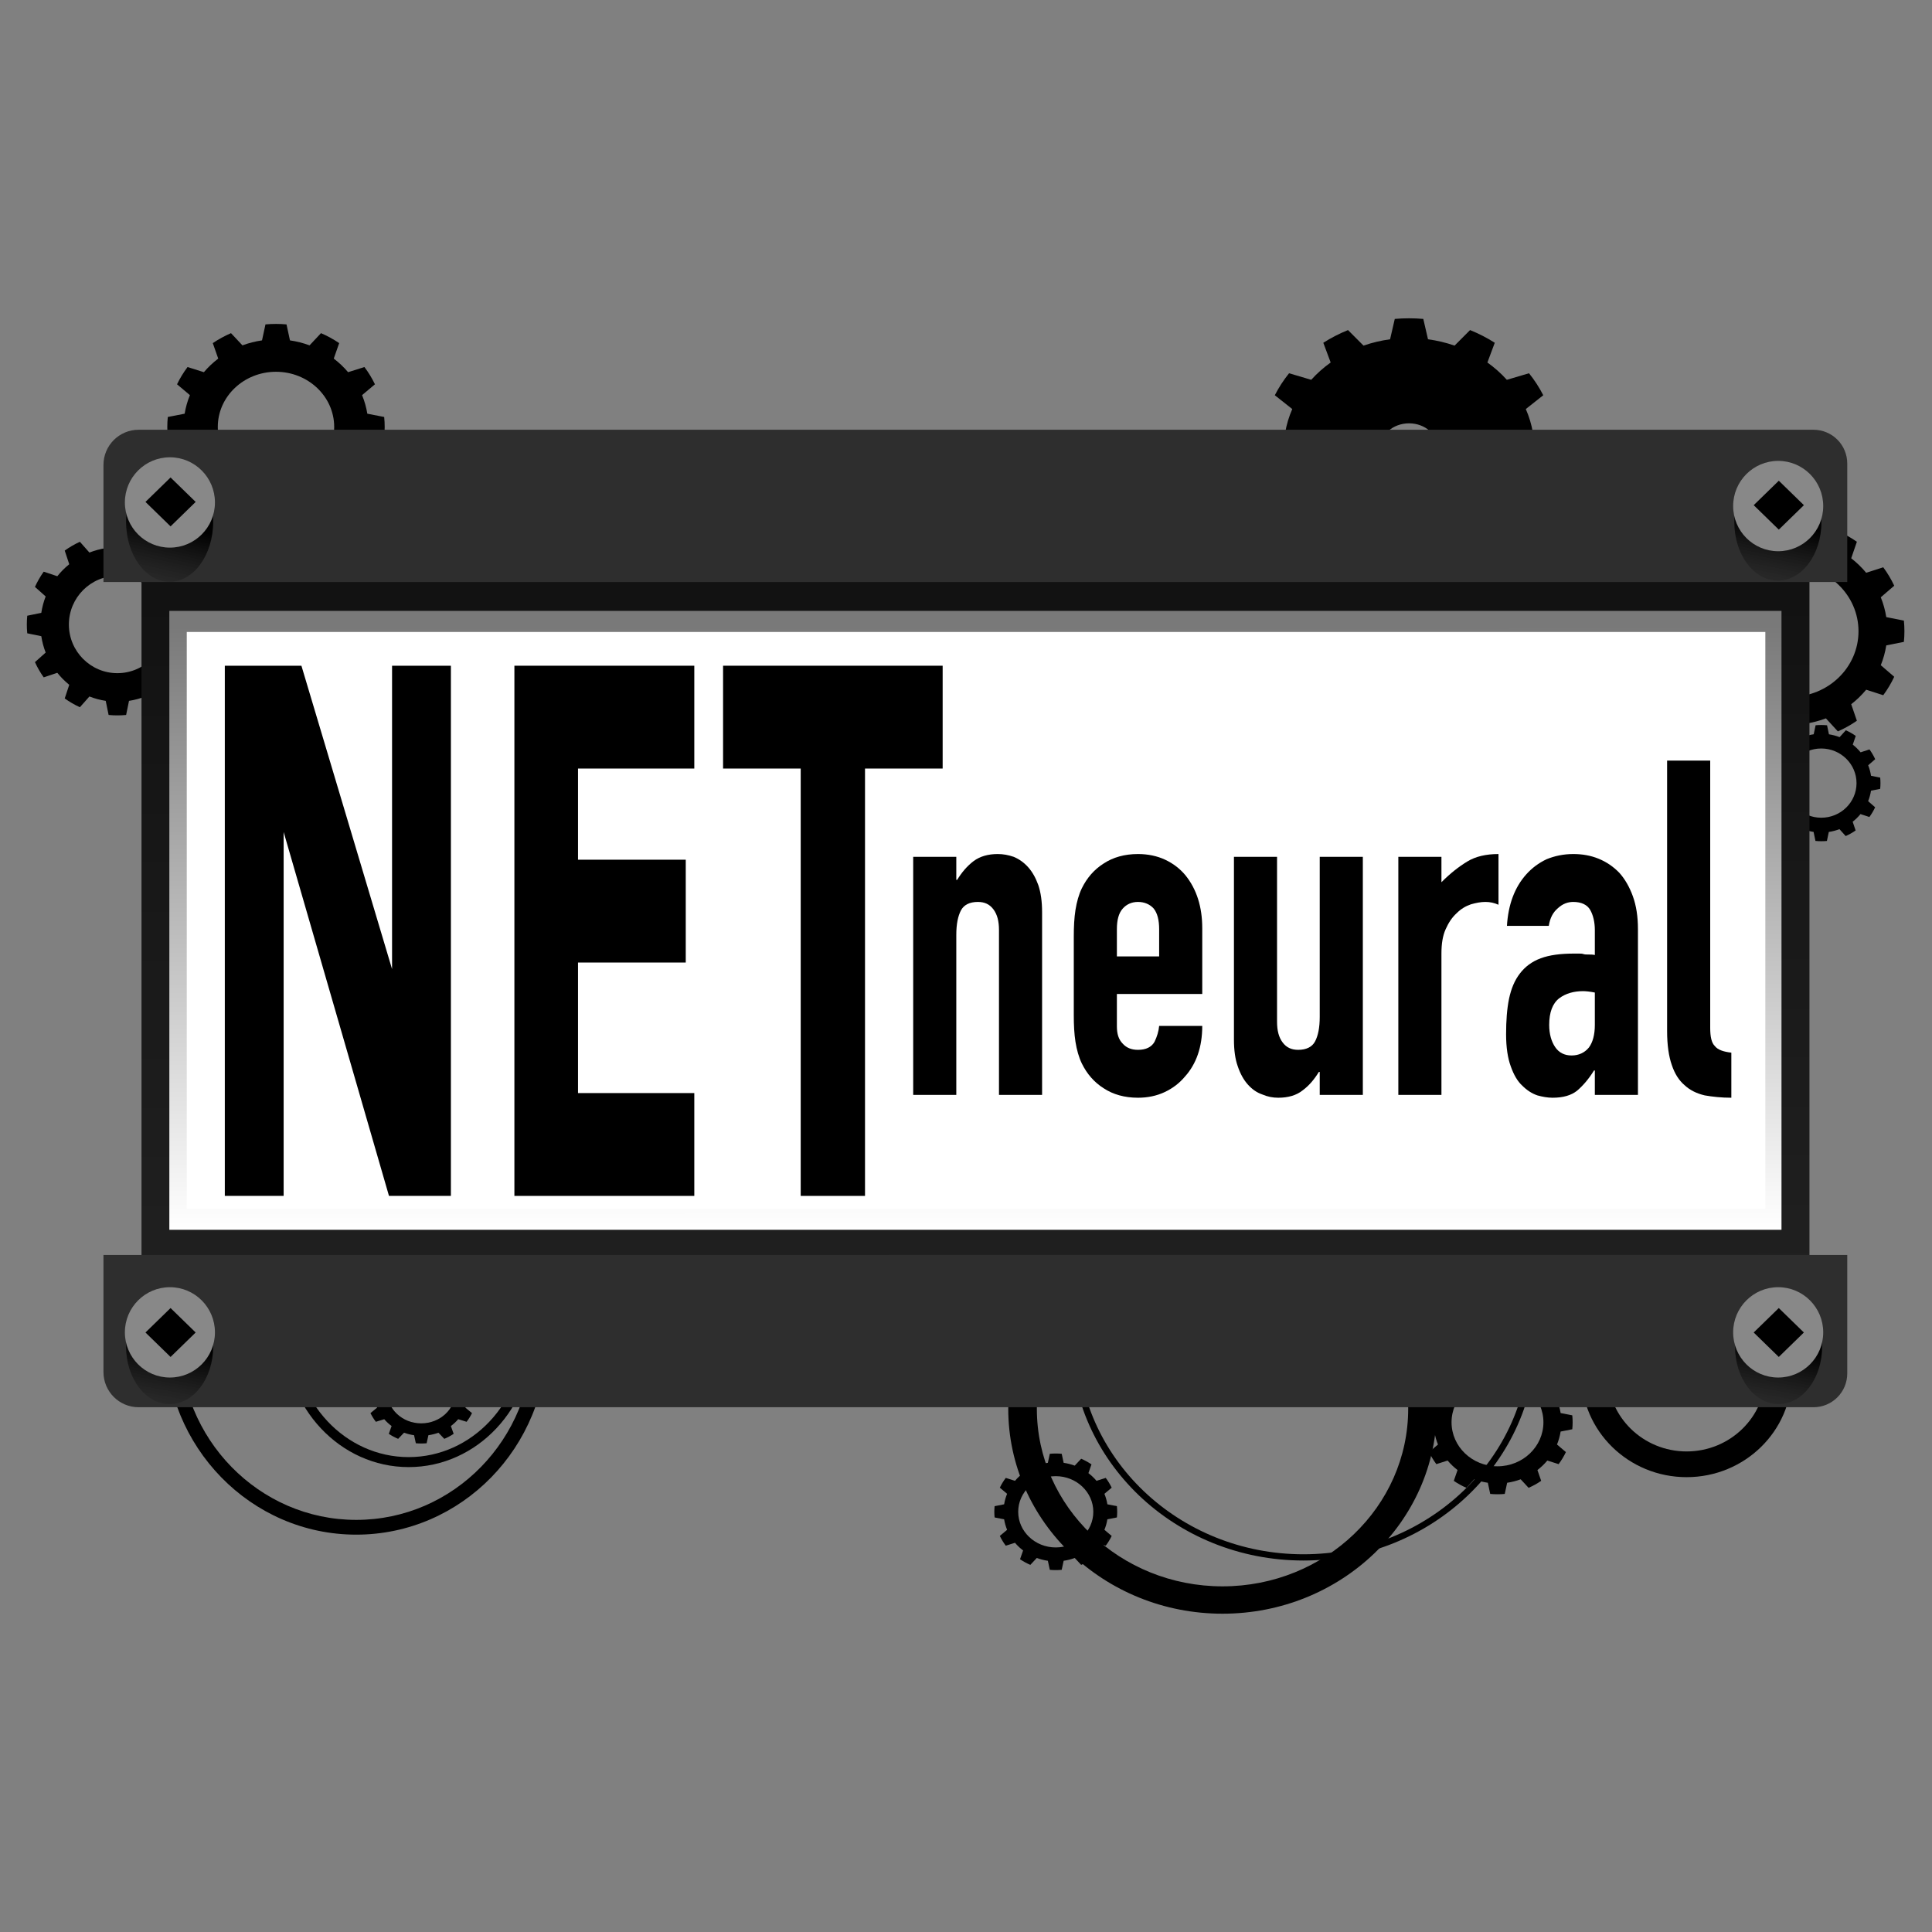 <?xml version="1.0" encoding="UTF-8" standalone="no"?>
<!DOCTYPE svg PUBLIC "-//W3C//DTD SVG 1.1//EN" "http://www.w3.org/Graphics/SVG/1.1/DTD/svg11.dtd">
<svg width="100%" height="100%" viewBox="0 0 256 256" version="1.1" xmlns="http://www.w3.org/2000/svg" xmlns:xlink="http://www.w3.org/1999/xlink" xml:space="preserve" xmlns:serif="http://www.serif.com/" style="fill-rule:evenodd;clip-rule:evenodd;stroke-linejoin:round;stroke-miterlimit:2;">
    <rect x="0" y="0" width="256" height="256" fill="#808080" stroke="none"/>
    <g transform="matrix(1,0,0,1,1.756,39.916)">
        <g id="Layer1">
            <g>
                <g transform="matrix(1,0,0,1,0,-65.254)">
                    <path d="M45.45,176.911C59.407,176.911 70.738,188.511 70.738,202.799C70.738,217.087 59.407,228.687 45.45,228.687C31.493,228.687 20.162,217.087 20.162,202.799C20.162,188.511 31.493,176.911 45.45,176.911ZM45.45,178.868C58.352,178.868 68.827,189.591 68.827,202.799C68.827,216.008 58.352,226.731 45.45,226.731C32.548,226.731 22.073,216.008 22.073,202.799C22.073,189.591 32.548,178.868 45.45,178.868Z"/>
                </g>
                <g transform="matrix(1,0,0,1,0,-65.254)">
                    <path d="M52.392,184.701C61.466,184.701 68.834,192.55 68.834,202.219C68.834,211.887 61.466,219.736 52.392,219.736C43.317,219.736 35.949,211.887 35.949,202.219C35.949,192.55 43.317,184.701 52.392,184.701ZM52.392,186.025C60.78,186.025 67.591,193.281 67.591,202.219C67.591,211.156 60.78,218.412 52.392,218.412C44.003,218.412 37.192,211.156 37.192,202.219C37.192,193.281 44.003,186.025 52.392,186.025Z"/>
                </g>
                <g transform="matrix(1,0,0,1,0,-65.254)">
                    <path d="M160.235,184.856C175.905,184.856 188.628,197.023 188.628,212.009C188.628,226.995 175.905,239.162 160.235,239.162C144.564,239.162 131.842,226.995 131.842,212.009C131.842,197.023 144.564,184.856 160.235,184.856ZM160.235,188.482C173.813,188.482 184.837,199.024 184.837,212.009C184.837,224.994 173.813,235.537 160.235,235.537C146.657,235.537 135.633,224.994 135.633,212.009C135.633,199.024 146.657,188.482 160.235,188.482Z"/>
                </g>
                <g transform="matrix(1,0,0,1,0,-65.254)">
                    <path d="M170.955,173.281C187.962,173.281 201.769,186.462 201.769,202.698C201.769,218.934 187.962,232.115 170.955,232.115C153.949,232.115 140.142,218.934 140.142,202.698C140.142,186.462 153.949,173.281 170.955,173.281ZM170.955,174.108C187.484,174.108 200.903,186.919 200.903,202.698C200.903,218.477 187.484,231.288 170.955,231.288C154.427,231.288 141.008,218.477 141.008,202.698C141.008,186.919 154.427,174.108 170.955,174.108Z"/>
                </g>
                <g transform="matrix(1,0,0,1,0,-65.254)">
                    <path d="M221.73,193.804C229.423,193.804 235.669,199.913 235.669,207.437C235.669,214.961 229.423,221.069 221.73,221.069C214.036,221.069 207.79,214.961 207.79,207.437C207.79,199.913 214.036,193.804 221.73,193.804ZM221.73,197.212C227.5,197.212 232.184,201.794 232.184,207.437C232.184,213.08 227.5,217.661 221.73,217.661C215.959,217.661 211.275,213.08 211.275,207.437C211.275,201.794 215.959,197.212 221.73,197.212Z"/>
                </g>
                <g transform="matrix(1,0,0,1,0,-65.254)">
                    <path d="M14.956,96.105L15.338,97.972C16.077,98.086 16.802,98.281 17.499,98.554L18.761,97.128C19.466,97.45 20.139,97.84 20.77,98.293L20.171,100.102C20.755,100.571 21.285,101.104 21.753,101.69L23.556,101.089C24.006,101.722 24.395,102.397 24.716,103.106L23.296,104.371C23.567,105.071 23.762,105.799 23.875,106.541L25.735,106.925C25.81,107.699 25.81,108.479 25.735,109.254L23.875,109.637C23.762,110.38 23.567,111.107 23.296,111.807L24.716,113.073C24.395,113.781 24.006,114.457 23.556,115.09L21.753,114.488C21.285,115.074 20.755,115.607 20.171,116.077L20.77,117.886C20.139,118.338 19.466,118.728 18.761,119.05L17.499,117.625C16.802,117.897 16.077,118.092 15.338,118.206L14.956,120.073C14.184,120.149 13.407,120.149 12.635,120.073L12.253,118.206C11.513,118.092 10.789,117.897 10.091,117.625L8.83,119.05C8.124,118.728 7.451,118.338 6.821,117.886L7.42,116.077C6.836,115.607 6.305,115.074 5.838,114.488L4.035,115.09C3.584,114.457 3.196,113.781 2.875,113.073L4.295,111.807C4.023,111.107 3.829,110.38 3.716,109.637L1.855,109.254C1.78,108.479 1.78,107.699 1.855,106.925L3.716,106.541C3.829,105.799 4.023,105.071 4.295,104.371L2.875,103.106C3.196,102.397 3.584,101.722 4.035,101.089L5.838,101.69C6.305,101.104 6.836,100.571 7.42,100.102L6.821,98.293C7.451,97.84 8.124,97.45 8.83,97.128L10.091,98.554C10.789,98.281 11.513,98.086 12.253,97.972L12.635,96.105C13.407,96.03 14.184,96.03 14.956,96.105ZM13.795,101.642C17.34,101.642 20.218,104.531 20.218,108.089C20.218,111.647 17.34,114.536 13.795,114.536C10.25,114.536 7.372,111.647 7.372,108.089C7.372,104.531 10.25,101.642 13.795,101.642Z"/>
                </g>
                <g transform="matrix(1,0,0,1,0,-65.254)">
                    <path d="M36.207,68.323L36.666,70.44C37.554,70.569 38.424,70.79 39.261,71.099L40.776,69.483C41.623,69.848 42.431,70.29 43.188,70.803L42.469,72.854C43.17,73.387 43.807,73.991 44.369,74.655L46.533,73.973C47.074,74.691 47.54,75.457 47.926,76.26L46.22,77.695C46.547,78.488 46.78,79.313 46.916,80.155L49.15,80.59C49.24,81.468 49.24,82.352 49.15,83.23L46.916,83.665C46.78,84.507 46.547,85.332 46.22,86.125L47.926,87.56C47.54,88.364 47.074,89.129 46.533,89.847L44.369,89.165C43.807,89.83 43.17,90.434 42.469,90.966L43.188,93.017C42.431,93.53 41.623,93.972 40.776,94.337L39.261,92.721C38.424,93.031 37.554,93.252 36.666,93.38L36.207,95.498C35.281,95.583 34.348,95.583 33.421,95.498L32.962,93.38C32.074,93.252 31.204,93.031 30.367,92.721L28.853,94.337C28.006,93.972 27.198,93.53 26.44,93.017L27.16,90.966C26.459,90.434 25.822,89.83 25.26,89.165L23.096,89.847C22.555,89.129 22.088,88.364 21.703,87.56L23.408,86.125C23.082,85.332 22.849,84.507 22.713,83.665L20.479,83.23C20.389,82.352 20.389,81.468 20.479,80.59L22.713,80.155C22.849,79.313 23.082,78.488 23.408,77.695L21.703,76.26C22.088,75.457 22.555,74.691 23.096,73.973L25.26,74.655C25.822,73.991 26.459,73.387 27.16,72.854L26.44,70.803C27.198,70.29 28.006,69.848 28.853,69.483L30.367,71.099C31.204,70.79 32.074,70.569 32.962,70.44L33.421,68.323C34.348,68.238 35.281,68.238 36.207,68.323ZM34.814,74.601C39.07,74.601 42.526,77.876 42.526,81.91C42.526,85.944 39.07,89.219 34.814,89.219C30.558,89.219 27.103,85.944 27.103,81.91C27.103,77.876 30.558,74.601 34.814,74.601Z"/>
                </g>
                <g transform="matrix(0.907,0,0,1,20.427,-65.254)">
                    <path d="M238.776,94.474L239.304,96.734C240.327,96.872 241.33,97.108 242.294,97.438L244.038,95.712C245.014,96.102 245.945,96.574 246.817,97.122L245.989,99.312C246.796,99.881 247.53,100.525 248.177,101.235L250.67,100.507C251.293,101.273 251.831,102.091 252.274,102.948L250.31,104.481C250.686,105.328 250.955,106.209 251.111,107.108L253.685,107.572C253.788,108.509 253.788,109.454 253.685,110.391L251.111,110.856C250.955,111.754 250.686,112.635 250.31,113.482L252.274,115.015C251.831,115.872 251.293,116.69 250.67,117.457L248.177,116.728C247.53,117.438 246.796,118.083 245.989,118.651L246.817,120.841C245.945,121.389 245.014,121.861 244.038,122.251L242.294,120.525C241.33,120.855 240.327,121.091 239.304,121.229L238.776,123.49C237.708,123.581 236.633,123.581 235.566,123.49L235.038,121.229C234.015,121.091 233.012,120.855 232.048,120.525L230.304,122.251C229.328,121.861 228.397,121.389 227.524,120.841L228.353,118.651C227.546,118.083 226.812,117.438 226.165,116.728L223.672,117.457C223.049,116.69 222.511,115.872 222.067,115.015L224.031,113.482C223.656,112.635 223.387,111.754 223.23,110.856L220.657,110.391C220.554,109.454 220.554,108.509 220.657,107.572L223.23,107.108C223.387,106.209 223.656,105.328 224.031,104.481L222.067,102.948C222.511,102.091 223.049,101.273 223.672,100.507L226.165,101.235C226.812,100.525 227.546,99.881 228.353,99.312L227.524,97.122C228.397,96.574 229.328,96.102 230.304,95.712L232.048,97.438C233.012,97.108 234.015,96.872 235.038,96.734L235.566,94.474C236.633,94.382 237.708,94.382 238.776,94.474ZM237.171,100.299C242.625,100.299 247.054,104.19 247.054,108.982C247.054,113.774 242.625,117.664 237.171,117.664C231.716,117.664 227.288,113.774 227.288,108.982C227.288,104.19 231.716,100.299 237.171,100.299Z"/>
                </g>
                <g transform="matrix(0.845,0.002,-0.001,0.737,32.961,-35.963)">
                    <path d="M245.565,124.369L245.861,125.989C246.434,126.088 246.995,126.257 247.534,126.494L248.511,125.257C249.057,125.536 249.578,125.875 250.066,126.267L249.602,127.837C250.054,128.244 250.465,128.706 250.827,129.215L252.222,128.693C252.571,129.242 252.872,129.828 253.12,130.443L252.021,131.541C252.231,132.149 252.382,132.78 252.469,133.424L253.909,133.757C253.967,134.429 253.967,135.106 253.909,135.778L252.469,136.111C252.382,136.755 252.231,137.386 252.021,137.993L253.12,139.091C252.872,139.706 252.571,140.292 252.222,140.842L250.827,140.32C250.465,140.828 250.054,141.29 249.602,141.698L250.066,143.267C249.578,143.66 249.057,143.998 248.511,144.278L247.534,143.041C246.995,143.278 246.434,143.447 245.861,143.545L245.565,145.166C244.968,145.231 244.367,145.231 243.769,145.166L243.473,143.545C242.901,143.447 242.34,143.278 241.8,143.041L240.824,144.278C240.278,143.998 239.757,143.66 239.269,143.267L239.732,141.698C239.28,141.29 238.87,140.828 238.508,140.32L237.113,140.842C236.764,140.292 236.463,139.706 236.214,139.091L237.314,137.993C237.103,137.386 236.953,136.755 236.865,136.111L235.425,135.778C235.367,135.106 235.367,134.429 235.425,133.757L236.865,133.424C236.953,132.78 237.103,132.149 237.314,131.541L236.214,130.443C236.463,129.828 236.764,129.242 237.113,128.693L238.508,129.215C238.87,128.706 239.28,128.244 239.732,127.837L239.269,126.267C239.757,125.875 240.278,125.536 240.824,125.257L241.8,126.494C242.34,126.257 242.901,126.088 243.473,125.989L243.769,124.369C244.367,124.303 244.968,124.303 245.565,124.369ZM244.667,128.544C247.72,128.544 250.198,131.333 250.198,134.767C250.198,138.202 247.72,140.99 244.667,140.99C241.615,140.99 239.136,138.202 239.136,134.767C239.136,131.333 241.615,128.544 244.667,128.544Z"/>
                </g>
                <g transform="matrix(1,0,0,1,0,-65.254)">
                    <path d="M186.838,67.596L187.461,70.294C188.665,70.458 189.846,70.74 190.981,71.134L193.035,69.075C194.185,69.54 195.281,70.103 196.308,70.757L195.332,73.371C196.283,74.049 197.147,74.818 197.909,75.665L200.845,74.796C201.579,75.711 202.212,76.687 202.734,77.71L200.421,79.539C200.864,80.55 201.18,81.601 201.365,82.674L204.395,83.228C204.517,84.347 204.517,85.473 204.395,86.592L201.365,87.147C201.18,88.219 200.864,89.27 200.421,90.281L202.734,92.11C202.212,93.133 201.579,94.109 200.845,95.024L197.909,94.155C197.147,95.002 196.283,95.771 195.332,96.45L196.308,99.063C195.281,99.717 194.185,100.28 193.035,100.746L190.981,98.686C189.846,99.08 188.665,99.362 187.461,99.526L186.838,102.224C185.581,102.333 184.316,102.333 183.059,102.224L182.437,99.526C181.232,99.362 180.051,99.08 178.916,98.686L176.862,100.746C175.712,100.28 174.616,99.717 173.589,99.063L174.565,96.45C173.614,95.771 172.75,95.002 171.988,94.155L169.052,95.024C168.318,94.109 167.686,93.133 167.163,92.11L169.476,90.281C169.033,89.27 168.717,88.219 168.533,87.147L165.502,86.592C165.38,85.473 165.38,84.347 165.502,83.228L168.533,82.674C168.717,81.601 169.033,80.55 169.476,79.539L167.163,77.71C167.686,76.687 168.318,75.711 169.052,74.796L171.988,75.665C172.75,74.818 173.614,74.049 174.565,73.371L173.589,70.757C174.616,70.103 175.712,69.54 176.862,69.075L178.916,71.134C180.051,70.74 181.232,70.458 182.437,70.294L183.059,67.596C184.316,67.487 185.581,67.487 186.838,67.596ZM184.949,81.431C187.105,81.431 188.856,82.99 188.856,84.91C188.856,86.83 187.105,88.389 184.949,88.389C182.792,88.389 181.041,86.83 181.041,84.91C181.041,82.99 182.792,81.431 184.949,81.431Z"/>
                </g>
                <g transform="matrix(0.853,0,0,0.857,21.498,-34.079)">
                    <path d="M137.663,217.966L137.967,219.364C138.556,219.449 139.132,219.595 139.687,219.799L140.69,218.732C141.252,218.973 141.787,219.265 142.289,219.604L141.812,220.958C142.277,221.309 142.699,221.708 143.071,222.147L144.505,221.696C144.864,222.17 145.173,222.676 145.428,223.206L144.298,224.154C144.515,224.678 144.669,225.222 144.759,225.778L146.239,226.065C146.299,226.645 146.299,227.229 146.239,227.809L144.759,228.096C144.669,228.651 144.515,229.196 144.298,229.72L145.428,230.668C145.173,231.198 144.864,231.703 144.505,232.177L143.071,231.727C142.699,232.166 142.277,232.565 141.812,232.916L142.289,234.27C141.787,234.609 141.252,234.901 140.69,235.142L139.687,234.075C139.132,234.279 138.556,234.425 137.967,234.51L137.663,235.908C137.049,235.964 136.431,235.964 135.817,235.908L135.513,234.51C134.925,234.425 134.348,234.279 133.793,234.075L132.79,235.142C132.229,234.901 131.693,234.609 131.191,234.27L131.668,232.916C131.204,232.565 130.781,232.166 130.409,231.727L128.975,232.177C128.617,231.703 128.308,231.198 128.052,230.668L129.182,229.72C128.966,229.196 128.811,228.651 128.721,228.096L127.241,227.809C127.181,227.229 127.181,226.645 127.241,226.065L128.721,225.778C128.811,225.222 128.966,224.678 129.182,224.154L128.052,223.206C128.308,222.676 128.617,222.17 128.975,221.696L130.409,222.147C130.781,221.708 131.204,221.309 131.668,220.958L131.191,219.604C131.693,219.265 132.229,218.973 132.79,218.732L133.793,219.799C134.348,219.595 134.925,219.449 135.513,219.364L135.817,217.966C136.431,217.91 137.049,217.91 137.663,217.966ZM136.74,221.427C139.96,221.427 142.574,223.896 142.574,226.937C142.574,229.978 139.96,232.447 136.74,232.447C133.52,232.447 130.906,229.978 130.906,226.937C130.906,223.896 133.52,221.427 136.74,221.427Z"/>
                </g>
                <g transform="matrix(1,0,0,1,0,-65.254)">
                    <path d="M54.774,202.901L55.01,203.966C55.465,204.031 55.912,204.142 56.341,204.298L57.118,203.485C57.553,203.668 57.967,203.891 58.356,204.149L57.987,205.181C58.346,205.449 58.673,205.753 58.961,206.088L60.072,205.744C60.349,206.106 60.589,206.491 60.786,206.895L59.911,207.618C60.079,208.017 60.198,208.432 60.268,208.856L61.414,209.074C61.46,209.516 61.46,209.961 61.414,210.403L60.268,210.622C60.198,211.046 60.079,211.461 59.911,211.86L60.786,212.583C60.589,212.987 60.349,213.372 60.072,213.733L58.961,213.39C58.673,213.725 58.346,214.029 57.987,214.296L58.356,215.329C57.967,215.587 57.553,215.809 57.118,215.993L56.341,215.18C55.912,215.335 55.465,215.447 55.01,215.512L54.774,216.577C54.299,216.62 53.82,216.62 53.345,216.577L53.11,215.512C52.654,215.447 52.207,215.335 51.778,215.18L51.001,215.993C50.566,215.809 50.152,215.587 49.763,215.329L50.133,214.296C49.773,214.029 49.446,213.725 49.158,213.39L48.048,213.733C47.77,213.372 47.531,212.987 47.333,212.583L48.208,211.86C48.04,211.461 47.921,211.046 47.851,210.622L46.705,210.403C46.659,209.961 46.659,209.516 46.705,209.074L47.851,208.856C47.921,208.432 48.04,208.017 48.208,207.618L47.333,206.895C47.531,206.491 47.77,206.106 48.048,205.744L49.158,206.088C49.446,205.753 49.773,205.449 50.133,205.181L49.763,204.149C50.152,203.891 50.566,203.668 51.001,203.485L51.778,204.298C52.207,204.142 52.654,204.031 53.11,203.966L53.345,202.901C53.82,202.858 54.299,202.858 54.774,202.901ZM54.06,205.539C56.553,205.539 58.577,207.421 58.577,209.739C58.577,212.057 56.553,213.939 54.06,213.939C51.567,213.939 49.543,212.057 49.543,209.739C49.543,207.421 51.567,205.539 54.06,205.539Z"/>
                </g>
                <g transform="matrix(1,0,0,1,0,-65.254)">
                    <path d="M197.632,204.308L197.949,205.787C198.563,205.877 199.165,206.032 199.743,206.248L200.79,205.119C201.376,205.374 201.935,205.683 202.458,206.041L201.961,207.474C202.445,207.846 202.886,208.268 203.274,208.732L204.77,208.255C205.144,208.757 205.467,209.292 205.733,209.853L204.554,210.855C204.78,211.41 204.941,211.986 205.035,212.574L206.579,212.877C206.642,213.491 206.642,214.109 206.579,214.722L205.035,215.026C204.941,215.614 204.78,216.19 204.554,216.744L205.733,217.747C205.467,218.308 205.144,218.843 204.77,219.344L203.274,218.868C202.886,219.332 202.445,219.754 201.961,220.126L202.458,221.558C201.935,221.917 201.376,222.226 200.79,222.481L199.743,221.352C199.165,221.568 198.563,221.722 197.949,221.812L197.632,223.291C196.991,223.351 196.346,223.351 195.706,223.291L195.389,221.812C194.775,221.722 194.173,221.568 193.594,221.352L192.547,222.481C191.962,222.226 191.403,221.917 190.879,221.558L191.377,220.126C190.892,219.754 190.452,219.332 190.063,218.868L188.567,219.344C188.193,218.843 187.871,218.308 187.604,217.747L188.783,216.744C188.558,216.19 188.396,215.614 188.302,215.026L186.758,214.722C186.696,214.109 186.696,213.491 186.758,212.877L188.302,212.574C188.396,211.986 188.558,211.41 188.783,210.855L187.604,209.853C187.871,209.292 188.193,208.757 188.567,208.255L190.063,208.732C190.452,208.268 190.892,207.846 191.377,207.474L190.879,206.041C191.403,205.683 191.962,205.374 192.547,205.119L193.594,206.248C194.173,206.032 194.775,205.877 195.389,205.787L195.706,204.308C196.346,204.249 196.991,204.249 197.632,204.308ZM196.669,207.97C200.029,207.97 202.756,210.582 202.756,213.8C202.756,217.018 200.029,219.63 196.669,219.63C193.309,219.63 190.581,217.018 190.581,213.8C190.581,210.582 193.309,207.97 196.669,207.97Z"/>
                </g>
                <g transform="matrix(1.116,0,0,0.992,-39.195,-102.515)">
                    <rect x="50.349" y="126.812" width="198.039" height="113.672" style="fill:url(#_Linear1);"/>
                </g>
                <g transform="matrix(0.837,0,0,0.352,22.949,3.697)">
                    <path d="M257.579,37.873C258.997,37.873 260.355,39.212 261.357,41.595C262.359,43.978 262.922,47.209 262.922,50.579L262.922,95.185L-13.136,95.185L-13.136,51.112C-13.136,43.801 -10.643,37.873 -7.569,37.873L257.579,37.873Z" style="fill:rgb(46,46,46);"/>
                </g>
                <g transform="matrix(0.837,0,0,-0.352,22.949,159.882)">
                    <path d="M257.579,37.873C258.997,37.873 260.355,39.212 261.357,41.595C262.359,43.978 262.922,47.209 262.922,50.579L262.922,95.185L-13.136,95.185L-13.136,51.112C-13.136,43.801 -10.643,37.873 -7.569,37.873L257.579,37.873Z" style="fill:rgb(46,46,46);"/>
                </g>
                <g transform="matrix(0.912,0,0,0.893,10.307,-76.619)">
                    <rect x="11.376" y="131.746" width="234.231" height="91.834" style="fill:url(#_Linear2);"/>
                </g>
                <g transform="matrix(0.893,0,0,0.832,12.833,-65.79)">
                    <rect x="11.376" y="131.746" width="234.231" height="91.834" style="fill:white;"/>
                </g>
                <g transform="matrix(0.94,0,0,1.433,9.684,-141.935)">
                    <ellipse cx="11.74" cy="119.439" rx="6.139" ry="5.547" style="fill:url(#_Linear3);"/>
                </g>
                <g transform="matrix(0.94,0,0,1.373,9.684,-25.47)">
                    <ellipse cx="11.74" cy="119.439" rx="6.139" ry="5.547" style="fill:url(#_Linear4);"/>
                </g>
                <g transform="matrix(0.94,0,0,1.373,222.879,-25.47)">
                    <ellipse cx="11.74" cy="119.439" rx="6.139" ry="5.547" style="fill:url(#_Linear5);"/>
                </g>
                <g transform="matrix(0.94,0,0,1.394,222.785,-137.212)">
                    <ellipse cx="11.74" cy="119.439" rx="6.139" ry="5.547" style="fill:url(#_Linear6);"/>
                </g>
                <g transform="matrix(0.972,0,0,1.079,9.347,-102.212)">
                    <ellipse cx="11.74" cy="119.439" rx="6.139" ry="5.547" style="fill:rgb(136,136,136);"/>
                </g>
                <g transform="matrix(0.972,0,0,1.079,9.347,7.755)">
                    <ellipse cx="11.74" cy="119.439" rx="6.139" ry="5.547" style="fill:rgb(136,136,136);"/>
                </g>
                <g transform="matrix(0.972,0,0,1.079,222.452,7.755)">
                    <ellipse cx="11.74" cy="119.439" rx="6.139" ry="5.547" style="fill:rgb(136,136,136);"/>
                </g>
                <g transform="matrix(0.972,0,0,1.079,222.452,-101.735)">
                    <ellipse cx="11.74" cy="119.439" rx="6.139" ry="5.547" style="fill:rgb(136,136,136);"/>
                </g>
                <g transform="matrix(0.921,0,0,0.921,222.585,-82.542)">
                    <path d="M12.334,115.444L15.946,118.962L12.334,122.48L8.723,118.962L12.334,115.444Z"/>
                </g>
                <g transform="matrix(0.921,0,0,0.921,9.485,-82.973)">
                    <path d="M12.334,115.444L15.946,118.962L12.334,122.48L8.723,118.962L12.334,115.444Z"/>
                </g>
                <g transform="matrix(0.921,0,0,0.921,9.485,27.083)">
                    <path d="M12.334,115.444L15.946,118.962L12.334,122.48L8.723,118.962L12.334,115.444Z"/>
                </g>
                <g transform="matrix(0.921,0,0,0.921,222.582,27.083)">
                    <path d="M12.334,115.444L15.946,118.962L12.334,122.48L8.723,118.962L12.334,115.444Z"/>
                </g>
            </g>
        </g>
        <g transform="matrix(0.469,0,0,1,10.429,-40.916)">
            <g transform="matrix(96.632,0,0,96.632,28.547,159.463)">
                <path d="M0.754,-0L0.573,-0L0.265,-0.499L0.265,-0L0.093,-0L0.093,-0.727L0.317,-0.727L0.582,-0.311L0.582,-0.727L0.754,-0.727L0.754,-0Z" style="fill-rule:nonzero;"/>
            </g>
            <g transform="matrix(96.632,0,0,96.632,110.363,159.463)">
                <path d="M0.619,-0L0.093,-0L0.093,-0.727L0.619,-0.727L0.619,-0.586L0.279,-0.586L0.279,-0.461L0.594,-0.461L0.594,-0.32L0.279,-0.32L0.279,-0.141L0.619,-0.141L0.619,-0Z" style="fill-rule:nonzero;"/>
            </g>
            <g transform="matrix(96.632,0,0,96.632,176.373,159.463)">
                <path d="M0.662,-0.586L0.435,-0.586L0.435,-0L0.247,-0L0.247,-0.586L0.02,-0.586L0.02,-0.727L0.662,-0.727L0.662,-0.586Z" style="fill-rule:nonzero;"/>
            </g>
        </g>
        <g transform="matrix(0.9,0,0,1,7.773,-52.916)">
            <g transform="matrix(62.218,0,0,62.218,121.247,158.082)">
                <path d="M0.042,-0L0.042,-0.507L0.144,-0.507L0.144,-0.458L0.146,-0.458C0.157,-0.474 0.169,-0.487 0.185,-0.498C0.2,-0.508 0.219,-0.513 0.242,-0.513C0.255,-0.513 0.267,-0.511 0.28,-0.507C0.293,-0.502 0.304,-0.495 0.314,-0.485C0.324,-0.475 0.332,-0.462 0.338,-0.447C0.344,-0.431 0.347,-0.412 0.347,-0.389L0.347,-0L0.245,-0L0.245,-0.351C0.245,-0.37 0.241,-0.384 0.232,-0.395C0.223,-0.406 0.211,-0.411 0.195,-0.411C0.176,-0.411 0.162,-0.405 0.155,-0.393C0.148,-0.381 0.144,-0.364 0.144,-0.341L0.144,-0L0.042,-0Z" style="fill-rule:nonzero;"/>
            </g>
            <g transform="matrix(62.218,0,0,62.218,145.45,158.082)">
                <path d="M0.337,-0.215L0.135,-0.215L0.135,-0.146C0.135,-0.13 0.139,-0.118 0.149,-0.109C0.158,-0.1 0.17,-0.096 0.185,-0.096C0.204,-0.096 0.217,-0.102 0.224,-0.113C0.23,-0.124 0.234,-0.136 0.235,-0.147L0.337,-0.147C0.337,-0.102 0.323,-0.066 0.296,-0.039C0.283,-0.025 0.267,-0.014 0.248,-0.006C0.229,0.002 0.208,0.006 0.185,0.006C0.153,0.006 0.126,-0.001 0.104,-0.014C0.081,-0.027 0.064,-0.045 0.052,-0.067C0.045,-0.08 0.04,-0.096 0.037,-0.113C0.034,-0.13 0.033,-0.149 0.033,-0.17L0.033,-0.337C0.033,-0.358 0.034,-0.377 0.037,-0.394C0.04,-0.411 0.045,-0.427 0.052,-0.44C0.064,-0.462 0.081,-0.48 0.104,-0.493C0.126,-0.506 0.153,-0.513 0.185,-0.513C0.208,-0.513 0.23,-0.509 0.249,-0.501C0.268,-0.493 0.284,-0.482 0.297,-0.468C0.324,-0.438 0.337,-0.4 0.337,-0.355L0.337,-0.215ZM0.135,-0.295L0.235,-0.295L0.235,-0.353C0.235,-0.372 0.231,-0.387 0.222,-0.397C0.213,-0.406 0.2,-0.411 0.185,-0.411C0.17,-0.411 0.158,-0.406 0.149,-0.397C0.139,-0.387 0.135,-0.372 0.135,-0.353L0.135,-0.295Z" style="fill-rule:nonzero;"/>
            </g>
            <g transform="matrix(62.218,0,0,62.218,168.47,158.082)">
                <path d="M0.347,-0.507L0.347,-0L0.245,-0L0.245,-0.049L0.243,-0.049C0.232,-0.033 0.22,-0.02 0.205,-0.01C0.19,0.001 0.17,0.006 0.147,0.006C0.134,0.006 0.122,0.004 0.109,-0.001C0.096,-0.005 0.085,-0.012 0.075,-0.022C0.065,-0.032 0.057,-0.045 0.051,-0.061C0.045,-0.076 0.042,-0.095 0.042,-0.118L0.042,-0.507L0.144,-0.507L0.144,-0.156C0.144,-0.137 0.148,-0.123 0.157,-0.112C0.166,-0.101 0.178,-0.096 0.194,-0.096C0.213,-0.096 0.227,-0.102 0.234,-0.114C0.241,-0.126 0.245,-0.143 0.245,-0.166L0.245,-0.507L0.347,-0.507Z" style="fill-rule:nonzero;"/>
            </g>
            <g transform="matrix(62.218,0,0,62.218,192.673,158.082)">
                <path d="M0.042,-0L0.042,-0.507L0.144,-0.507L0.144,-0.453C0.165,-0.472 0.185,-0.486 0.205,-0.497C0.225,-0.508 0.25,-0.513 0.279,-0.513L0.279,-0.405C0.269,-0.409 0.259,-0.411 0.248,-0.411C0.237,-0.411 0.226,-0.409 0.214,-0.406C0.201,-0.402 0.19,-0.396 0.18,-0.387C0.169,-0.378 0.161,-0.367 0.154,-0.353C0.147,-0.339 0.144,-0.322 0.144,-0.301L0.144,-0L0.042,-0Z" style="fill-rule:nonzero;"/>
            </g>
            <g transform="matrix(62.218,0,0,62.218,209.596,158.082)">
                <path d="M0.235,-0L0.235,-0.052L0.233,-0.052C0.22,-0.033 0.206,-0.019 0.193,-0.009C0.179,0.001 0.16,0.006 0.135,0.006C0.123,0.006 0.111,0.004 0.099,0.001C0.086,-0.003 0.074,-0.01 0.063,-0.02C0.052,-0.029 0.043,-0.043 0.036,-0.061C0.029,-0.078 0.025,-0.101 0.025,-0.129C0.025,-0.158 0.027,-0.183 0.032,-0.205C0.037,-0.226 0.045,-0.244 0.058,-0.259C0.07,-0.273 0.086,-0.284 0.107,-0.291C0.128,-0.298 0.154,-0.301 0.186,-0.301L0.197,-0.301C0.201,-0.301 0.205,-0.301 0.208,-0.3C0.211,-0.299 0.215,-0.299 0.22,-0.299C0.225,-0.299 0.23,-0.299 0.235,-0.298L0.235,-0.351C0.235,-0.368 0.231,-0.383 0.224,-0.394C0.217,-0.405 0.203,-0.411 0.184,-0.411C0.171,-0.411 0.159,-0.407 0.148,-0.398C0.136,-0.389 0.129,-0.377 0.126,-0.36L0.027,-0.36C0.03,-0.405 0.045,-0.442 0.073,-0.47C0.086,-0.483 0.102,-0.494 0.121,-0.502C0.14,-0.509 0.161,-0.513 0.184,-0.513C0.205,-0.513 0.225,-0.51 0.244,-0.503C0.263,-0.496 0.279,-0.486 0.293,-0.473C0.306,-0.46 0.317,-0.443 0.325,-0.423C0.333,-0.403 0.337,-0.38 0.337,-0.353L0.337,-0L0.235,-0ZM0.235,-0.218C0.224,-0.22 0.214,-0.221 0.207,-0.221C0.185,-0.221 0.166,-0.216 0.151,-0.206C0.135,-0.195 0.127,-0.176 0.127,-0.149C0.127,-0.13 0.132,-0.114 0.141,-0.102C0.15,-0.09 0.163,-0.084 0.18,-0.084C0.197,-0.084 0.211,-0.09 0.221,-0.101C0.23,-0.112 0.235,-0.128 0.235,-0.149L0.235,-0.218Z" style="fill-rule:nonzero;"/>
            </g>
            <g transform="matrix(62.218,0,0,62.218,232.617,158.082)">
                <path d="M0.036,-0.712L0.138,-0.712L0.138,-0.143C0.138,-0.124 0.141,-0.111 0.149,-0.104C0.156,-0.096 0.169,-0.092 0.188,-0.09L0.188,0.006C0.165,0.006 0.144,0.004 0.125,0.001C0.106,-0.003 0.09,-0.01 0.077,-0.021C0.064,-0.031 0.054,-0.045 0.047,-0.064C0.04,-0.082 0.036,-0.106 0.036,-0.136L0.036,-0.712Z" style="fill-rule:nonzero;"/>
            </g>
        </g>
    </g>
    <defs>
        <linearGradient id="_Linear1" x1="0" y1="0" x2="1" y2="-0.001" gradientUnits="userSpaceOnUse" gradientTransform="matrix(-0.437,158.211,-158.211,-0.437,39.166,128.572)"><stop offset="0" style="stop-color:rgb(16,16,16);stop-opacity:1"/><stop offset="1" style="stop-color:rgb(40,40,40);stop-opacity:1"/></linearGradient>
        <linearGradient id="_Linear2" x1="0" y1="0" x2="1" y2="-9.81002e-05" gradientUnits="userSpaceOnUse" gradientTransform="matrix(0.206,-89.417,89.417,0.206,-4.514,223.205)"><stop offset="0" style="stop-color:white;stop-opacity:1"/><stop offset="1" style="stop-color:rgb(121,121,121);stop-opacity:1"/></linearGradient>
        <linearGradient id="_Linear3" x1="0" y1="0" x2="1" y2="0.084" gradientUnits="userSpaceOnUse" gradientTransform="matrix(-0.802,12.555,-12.555,-0.802,2.458,118.306)"><stop offset="0" style="stop-color:black;stop-opacity:1"/><stop offset="1" style="stop-color:rgb(83,83,83);stop-opacity:0"/></linearGradient>
        <linearGradient id="_Linear4" x1="0" y1="0" x2="1" y2="0.066" gradientUnits="userSpaceOnUse" gradientTransform="matrix(-0.737,12.557,-12.557,-0.737,2.458,118.306)"><stop offset="0" style="stop-color:black;stop-opacity:1"/><stop offset="1" style="stop-color:rgb(83,83,83);stop-opacity:0"/></linearGradient>
        <linearGradient id="_Linear5" x1="0" y1="0" x2="1" y2="0.066" gradientUnits="userSpaceOnUse" gradientTransform="matrix(-0.737,12.557,-12.557,-0.737,2.458,118.306)"><stop offset="0" style="stop-color:black;stop-opacity:1"/><stop offset="1" style="stop-color:rgb(83,83,83);stop-opacity:0"/></linearGradient>
        <linearGradient id="_Linear6" x1="0" y1="0" x2="1" y2="0.072" gradientUnits="userSpaceOnUse" gradientTransform="matrix(-0.759,12.557,-12.557,-0.759,2.458,118.306)"><stop offset="0" style="stop-color:black;stop-opacity:1"/><stop offset="1" style="stop-color:rgb(83,83,83);stop-opacity:0"/></linearGradient>
    </defs>
</svg>
